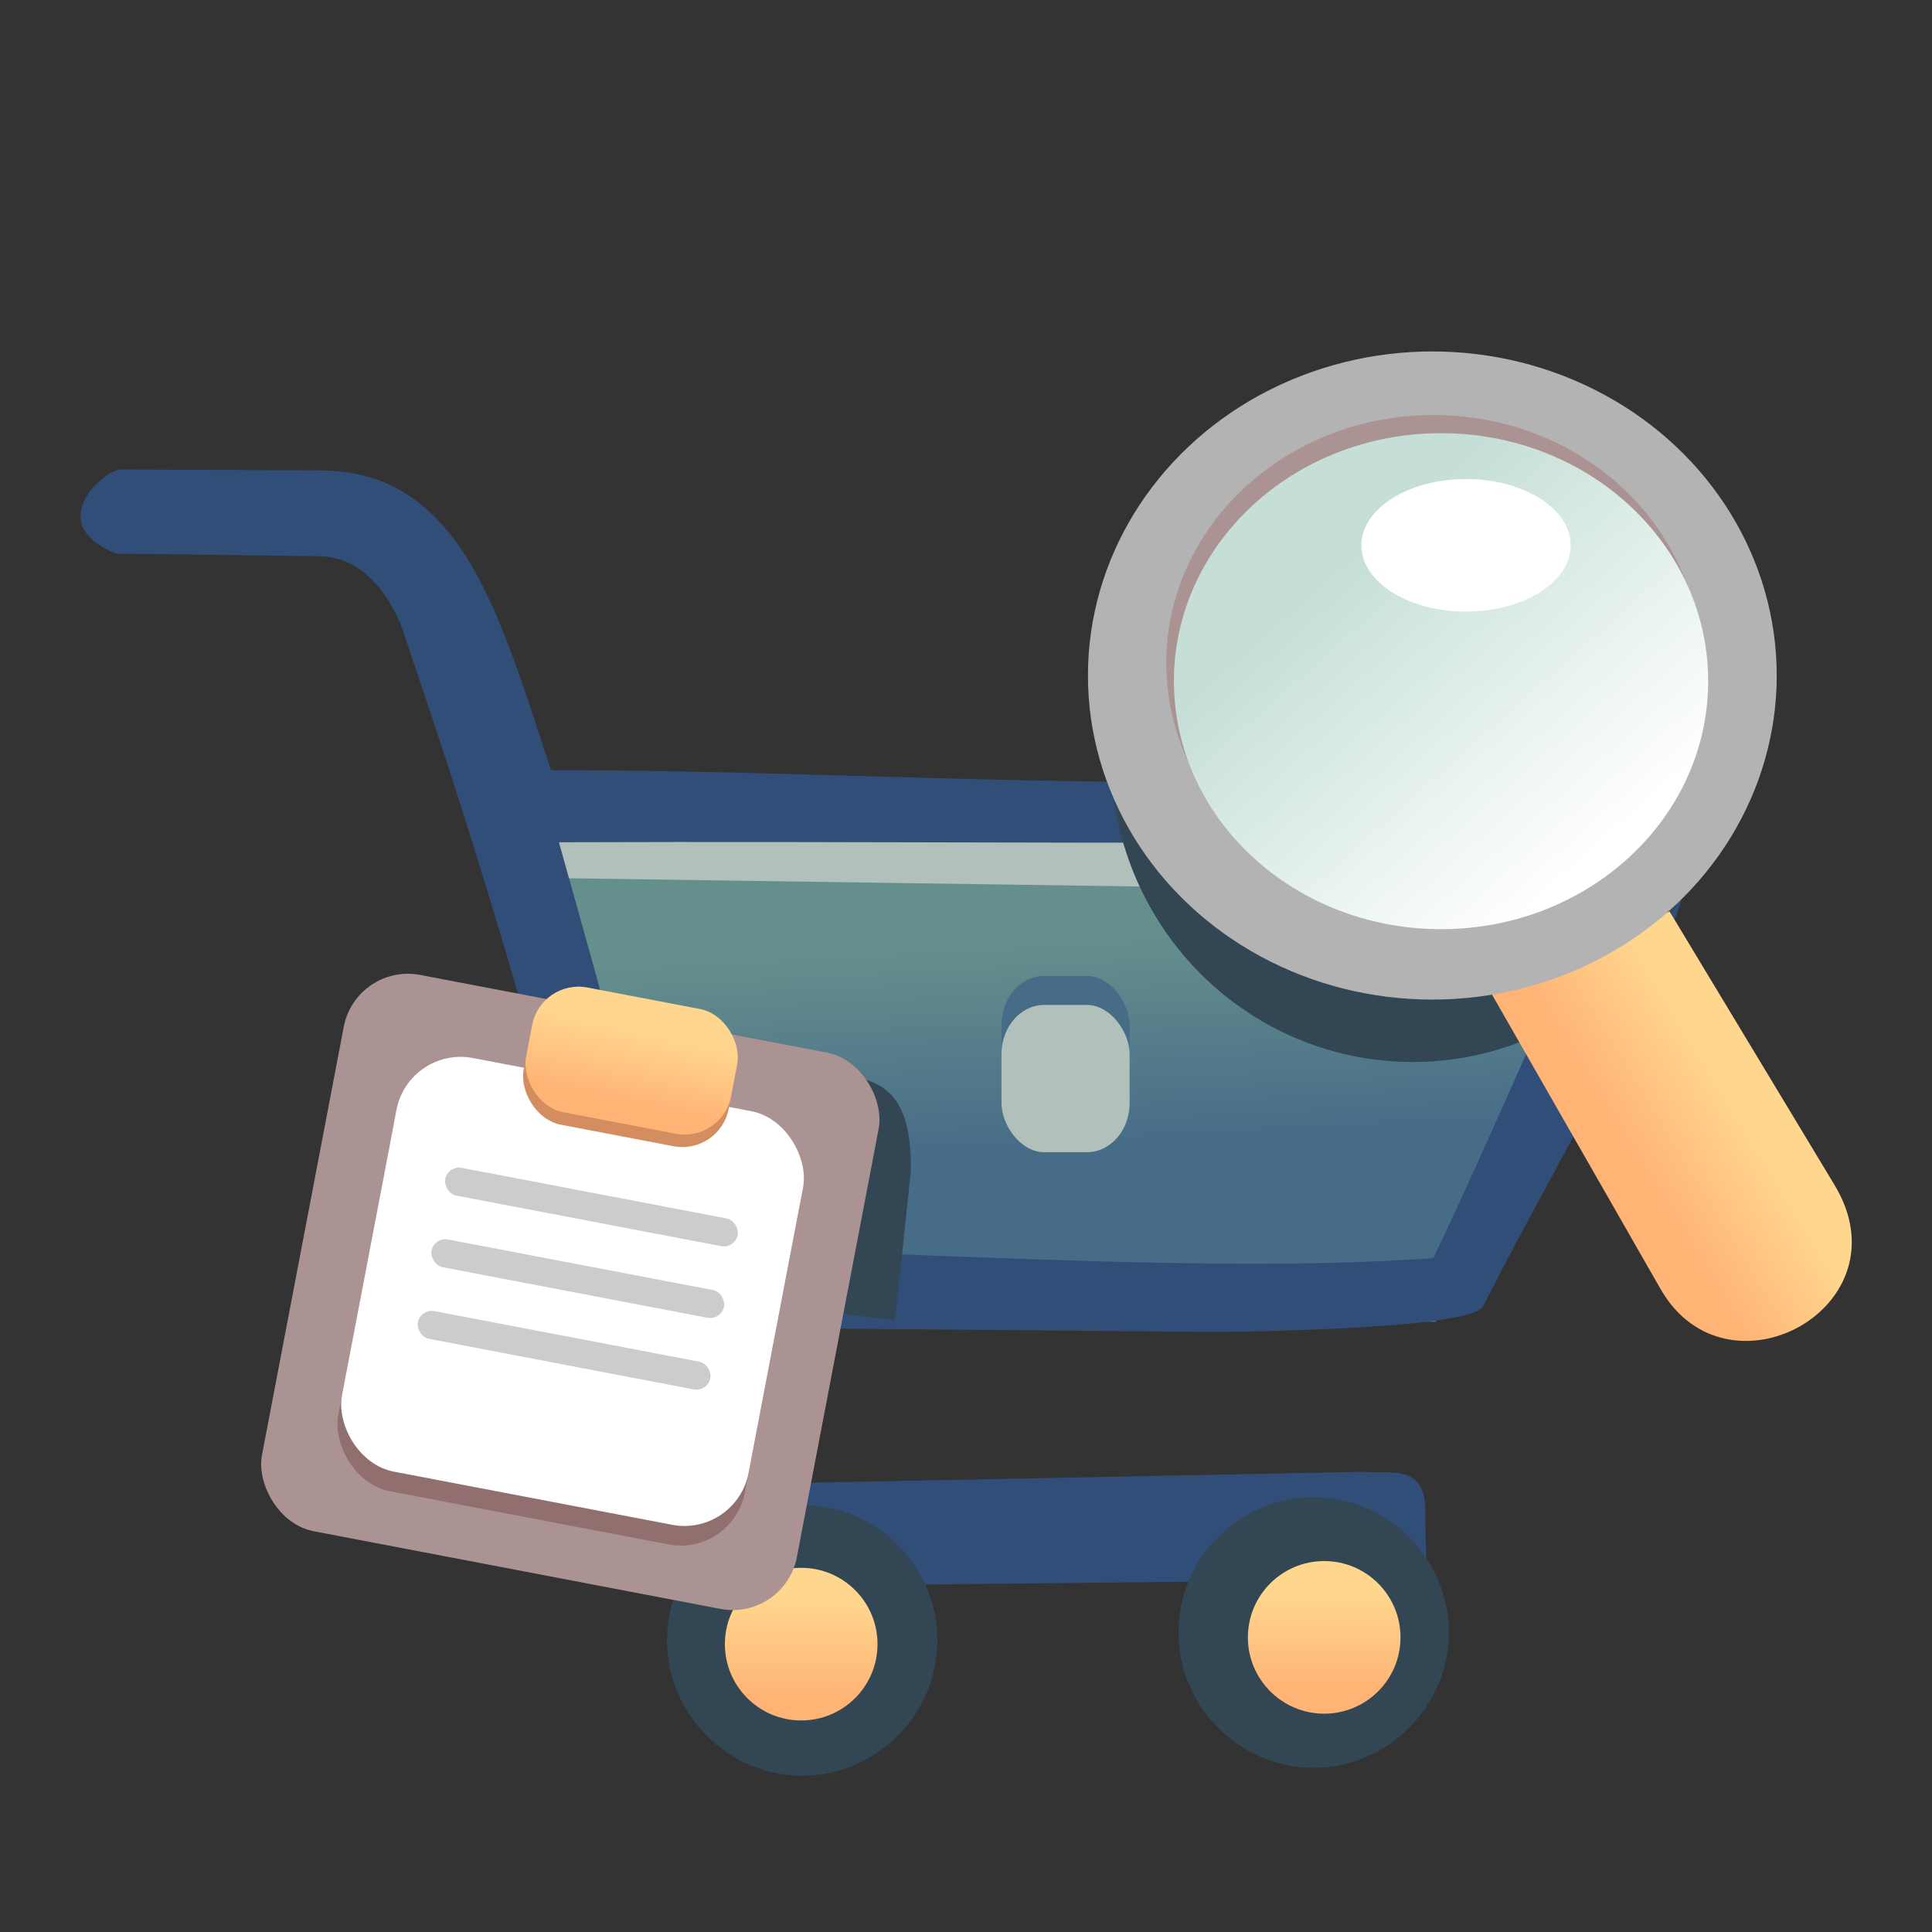 <?xml version="1.0" encoding="UTF-8"?>
<!-- Created with Inkscape (http://www.inkscape.org/) -->
<svg width="20mm" height="20mm" version="1.1" viewBox="0 0 20 20" xmlns="http://www.w3.org/2000/svg" xmlns:cc="http://creativecommons.org/ns#" xmlns:dc="http://purl.org/dc/elements/1.1/" xmlns:rdf="http://www.w3.org/1999/02/22-rdf-syntax-ns#" xmlns:xlink="http://www.w3.org/1999/xlink">
 <rect x="0" y="0" width="20" height="20" fill="#333333" stroke="none"/>
 <defs>
  <linearGradient id="linearGradient2593">
   <stop stop-color="#ffd68d" offset="0"/>
   <stop stop-color="#ffb476" offset="1"/>
  </linearGradient>
  <linearGradient id="linearGradient4259" x1="124.28" x2="124.26" y1="73.045" y2="73.73" gradientUnits="userSpaceOnUse" xlink:href="#linearGradient2593"/>
  <linearGradient id="linearGradient4196" x1="136.87" x2="135.94" y1="73.975" y2="74.543" gradientUnits="userSpaceOnUse" xlink:href="#linearGradient2593"/>
  <linearGradient id="linearGradient4204-2" x1="132.74" x2="134.92" y1="69.68" y2="72.286" gradientTransform="matrix(1 0 0 1.058 .067 -3.91)" gradientUnits="userSpaceOnUse">
   <stop stop-color="#c5dfd6" offset="0"/>
   <stop stop-color="#fff" offset="1"/>
  </linearGradient>
  <linearGradient id="linearGradient1504-3-0" x1="123.28" x2="123.28" y1="79.676" y2="80.545" gradientTransform="matrix(1.125 0 0 1.125 -125.11 203.86)" gradientUnits="userSpaceOnUse" xlink:href="#linearGradient2593"/>
  <linearGradient id="linearGradient1504-34" x1="123.28" x2="123.28" y1="79.676" y2="80.545" gradientTransform="matrix(1.125 0 0 1.125 -130.53 203.93)" gradientUnits="userSpaceOnUse" xlink:href="#linearGradient2593"/>
  <linearGradient id="linearGradient1494-2" x1="133.3" x2="133.43" y1="71.425" y2="73.897" gradientTransform="matrix(.865 0 0 .865 -104.68 224.97)" gradientUnits="userSpaceOnUse">
   <stop stop-color="#658f8d" offset="0"/>
   <stop stop-color="#476c88" offset="1"/>
  </linearGradient>
 </defs>
 <g transform="translate(0,-277)">
  <path d="m7.077 290.36-1.291-4.635 6.032-0.476 5.11 0.204-2.064 5.232z" fill="url(#linearGradient1494-2)"/>
  <path d="m5.172 285.13 0.372 0.957 11.808 0.17-0.424-1.022z" fill="#b1c0ba"/>
  <g shape-rendering="auto">
   <path d="m1.263 281.86c-0.151-0.028-0.848 0.554-0.06 0.871l2.089 0.027c0.513 3e-3 0.748 0.469 0.851 0.692 0.893 2.603 1.605 5.003 2.14 7.482l0.233 1.932c0.059 0.216 0.054 0.447 0.522 0.566l7.731-0.082-0.015-0.62c0.038-0.596-0.351-0.465-0.647-0.492l-5.971 0.118c-0.474 0.014-0.72-0.118-0.763-0.378l-0.069-0.467c-0.086-0.365-0.091-0.721 0.194-0.765l5.07 0.044s2.656-0.013 2.785-0.266c0.877-1.715 1.069-1.853 1.997-4.039l0.006-0.011 3e-3 -0.012c0.153-0.412 0.163-0.835-0.015-1.168-0.178-0.332-0.785-0.22-1.041-0.306-4.481 0.26-7.248-0.013-10.599-0.013-0.525-1.592-0.917-3.074-2.349-3.103zm13.309 3.857c0.435-8e-3 2.126 0.154 2.126 0.154s-1.535 3.512-1.863 4.153c-2.183 0.158-4.997-0.048-7.881-0.116l-1.168-4.189c3.31-0.011 5.477 0.017 8.786-2e-3z" color="#000000" color-rendering="auto" dominant-baseline="auto" fill="#304e77" image-rendering="auto" solid-color="#000000" style="font-feature-settings:normal;font-variant-alternates:normal;font-variant-caps:normal;font-variant-ligatures:normal;font-variant-numeric:normal;font-variant-position:normal;isolation:auto;mix-blend-mode:normal;shape-padding:0;text-decoration-color:#000000;text-decoration-line:none;text-decoration-style:solid;text-indent:0;text-orientation:mixed;text-transform:none;white-space:normal"/>
   <path d="m8.305 292.58c-0.767 0-1.401 0.634-1.401 1.401 0 0.767 0.634 1.401 1.401 1.401 0.767 0 1.399-0.634 1.399-1.401 0-0.767-0.632-1.401-1.399-1.401zm0 1.125c0.159 0 0.275 0.117 0.275 0.275 0 0.159-0.117 0.275-0.275 0.275-0.159 0-0.277-0.117-0.277-0.275 0-0.159 0.118-0.275 0.277-0.275z" color="#000000" color-rendering="auto" dominant-baseline="auto" fill="#324654" image-rendering="auto" solid-color="#000000" style="font-feature-settings:normal;font-variant-alternates:normal;font-variant-caps:normal;font-variant-ligatures:normal;font-variant-numeric:normal;font-variant-position:normal;isolation:auto;mix-blend-mode:normal;shape-padding:0;text-decoration-color:#000000;text-decoration-line:none;text-decoration-style:solid;text-indent:0;text-orientation:mixed;text-transform:none;white-space:normal"/>
   <path d="m13.598 292.5c-0.767 0-1.399 0.632-1.399 1.399 0 0.767 0.632 1.401 1.399 1.401 0.767 0 1.401-0.634 1.401-1.401 0-0.767-0.634-1.399-1.401-1.399zm0 1.124c0.159 0 0.275 0.117 0.275 0.275s-0.117 0.277-0.275 0.277c-0.159 0-0.275-0.118-0.275-0.277s0.117-0.275 0.275-0.275z" color="#000000" color-rendering="auto" dominant-baseline="auto" fill="#324654" image-rendering="auto" solid-color="#000000" style="font-feature-settings:normal;font-variant-alternates:normal;font-variant-caps:normal;font-variant-ligatures:normal;font-variant-numeric:normal;font-variant-position:normal;isolation:auto;mix-blend-mode:normal;shape-padding:0;text-decoration-color:#000000;text-decoration-line:none;text-decoration-style:solid;text-indent:0;text-orientation:mixed;text-transform:none;white-space:normal"/>
  </g>
  <g>
   <circle cx="8.294" cy="294.02" r=".79" fill="url(#linearGradient1504-34)"/>
   <circle cx="13.708" cy="293.95" r=".79" fill="url(#linearGradient1504-3-0)"/>
   <path d="m6.095 287.81 2.482 0.253c0.283 0.16 0.87-0.029 0.852 1.061l-0.163 1.544-1.716-0.21z" fill="#324654"/>
  </g>
  <g transform="matrix(.979 0 0 1.125 -116.56 195.7)">
   <rect x="129.65" y="81.247" width="1.355" height="1.355" ry=".452" fill="#476c88"/>
   <rect x="129.65" y="81.514" width="1.355" height="1.355" ry=".452" fill="#b1c0ba"/>
  </g>
  <ellipse cx="14.624" cy="284.83" rx="3.124" ry="3.164" fill="#324654"/>
  <g transform="matrix(1.125 0 0 1.125 -136.17 204.91)">
   <path d="m134.76 73.216 1.56 2.725c0.613 1.071 2.277 0.162 1.601-0.957l-1.518-2.517" fill="url(#linearGradient4196)"/>
   <circle cx="135.03" cy="71.448" r="3.203" fill="none"/>
   <g>
    <ellipse cx="134.22" cy="70.296" rx="3.169" ry="2.982" fill="#b3b3b3"/>
    <ellipse cx="134.23" cy="70.181" rx="2.458" ry="2.282" fill="#ac9393"/>
    <ellipse cx="134.3" cy="70.348" rx="2.458" ry="2.282" fill="url(#linearGradient4204-2)"/>
    <ellipse cx="134.53" cy="69.098" rx=".963" ry=".61" fill="#fff"/>
   </g>
  </g>
  <g transform="matrix(1.105 .211 -.211 1.105 -115.47 180.68)">
   <rect x="121.76" y="72.936" width="5.011" height="5.212" ry=".601" fill="#ac9393"/>
   <rect x="122.38" y="73.78" width="3.809" height="3.875" ry=".601" fill="#916f6f"/>
   <rect x="122.38" y="73.596" width="3.809" height="3.875" ry=".601" fill="#fff"/>
   <rect x="123.46" y="72.878" width="1.921" height="1.169" ry=".434" fill="#d38d5f"/>
   <rect x="123.46" y="72.761" width="1.921" height="1.169" ry=".434" fill="url(#linearGradient4259)"/>
   <g fill="#ccc">
    <rect x="122.94" y="74.608" width="2.74" height=".26" ry=".13"/>
    <rect x="122.94" y="75.279" width="2.74" height=".26" ry=".13"/>
    <rect x="122.94" y="75.95" width="2.74" height=".26" ry=".13"/>
   </g>
  </g>
 </g>
</svg>
